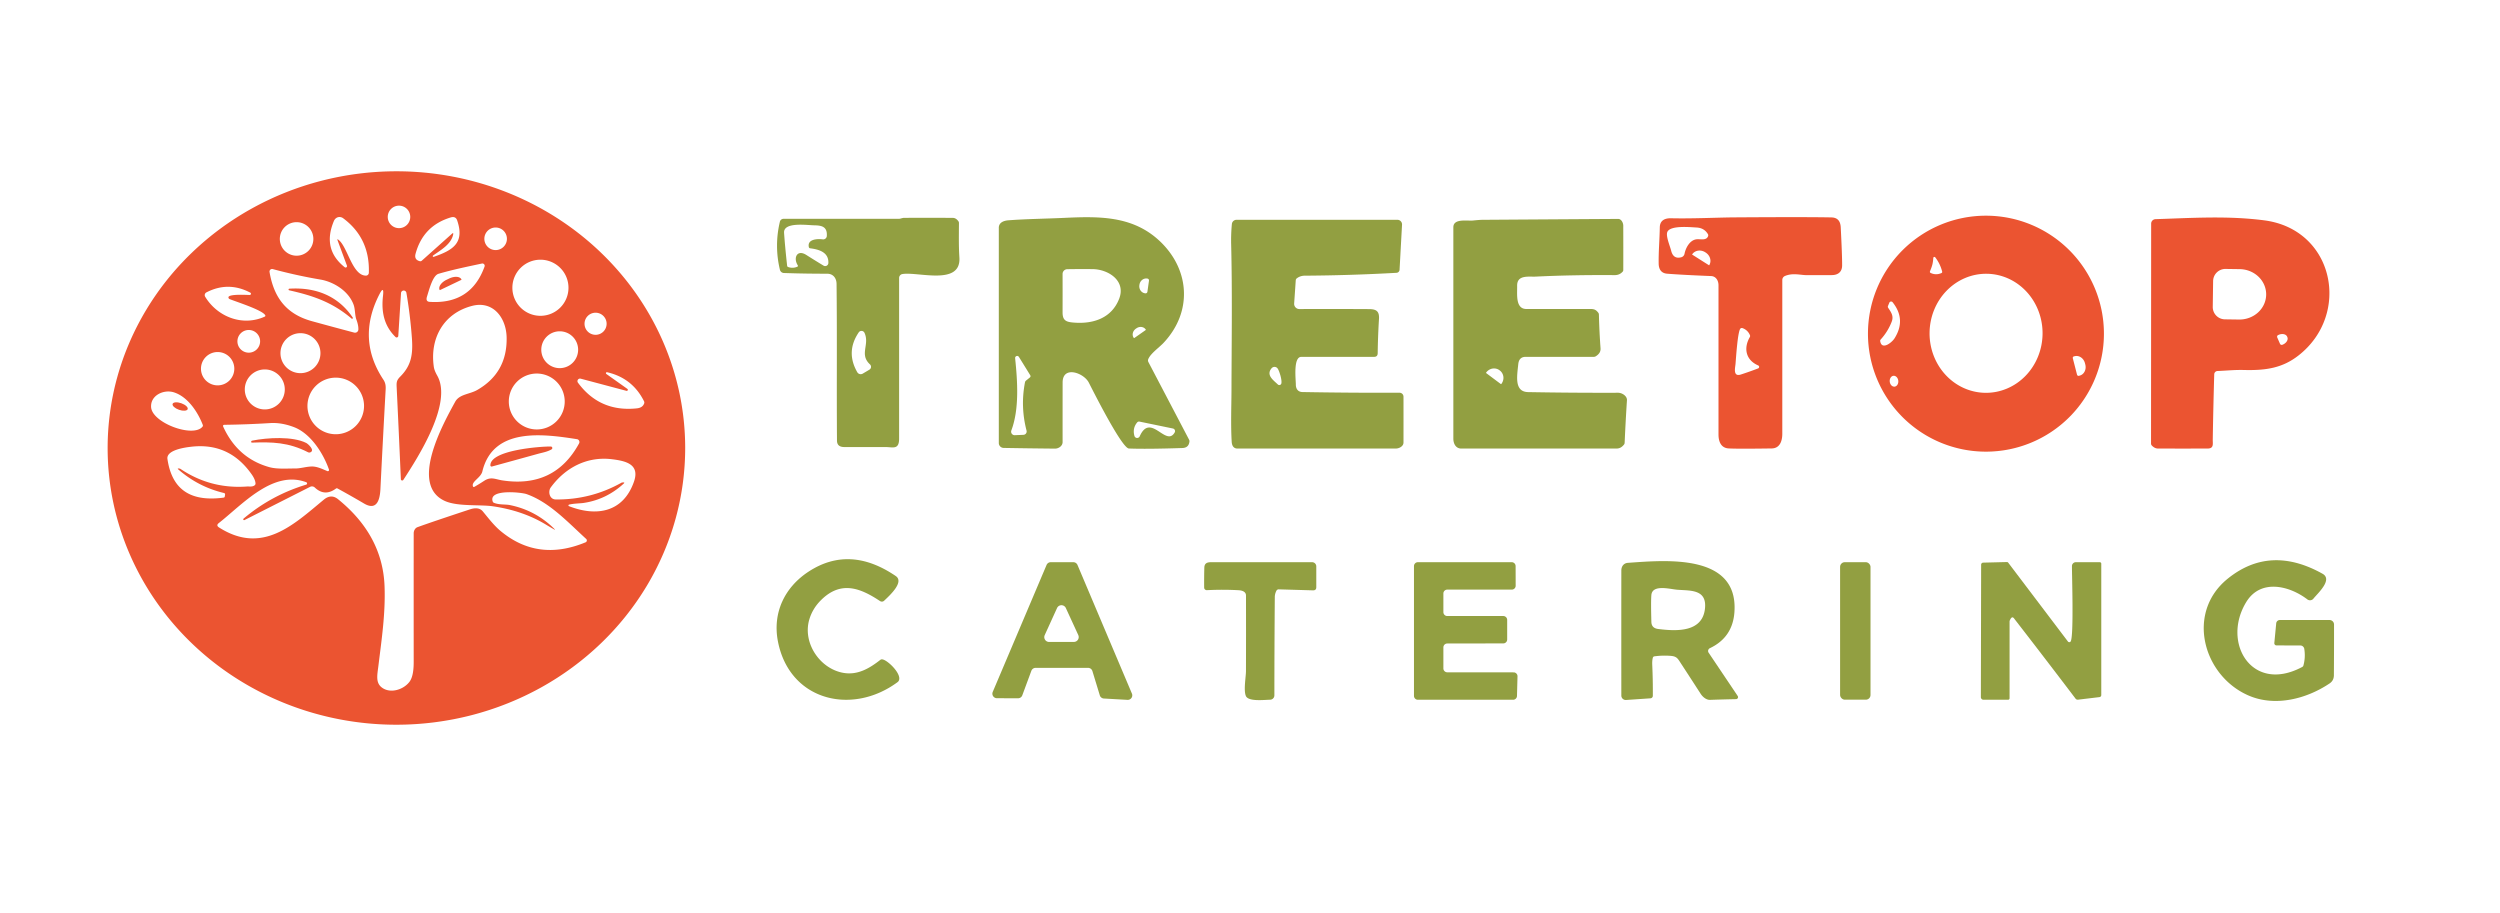 <?xml version="1.0" encoding="UTF-8" standalone="no"?>
<!DOCTYPE svg PUBLIC "-//W3C//DTD SVG 1.1//EN" "http://www.w3.org/Graphics/SVG/1.1/DTD/svg11.dtd">
<svg xmlns="http://www.w3.org/2000/svg" version="1.1" viewBox="0.00 0.00 1254.00 458.00">
<path fill="#eb5431" d="
  M 343.69 224.467
  A 144.85 138.80 -0.1 0 1 199.082 363.52
  A 144.85 138.80 -0.1 0 1 53.99 224.973
  A 144.85 138.80 -0.1 0 1 198.598 85.92
  A 144.85 138.80 -0.1 0 1 343.69 224.467
  Z
  M 205.78 108.80
  A 5.64 5.64 0.0 0 0 200.14 103.16
  A 5.64 5.64 0.0 0 0 194.50 108.80
  A 5.64 5.64 0.0 0 0 200.14 114.44
  A 5.64 5.64 0.0 0 0 205.78 108.80
  Z
  M 169.69 120.22
  C 174.33 123.55 176.60 138.19 183.54 138.26
  A 1.46 1.46 0.0 0 0 185.01 136.85
  Q 185.59 119.51 172.17 109.50
  C 170.47 108.24 168.31 108.87 167.47 110.88
  Q 161.53 125.04 172.93 134.06
  A 0.71 0.71 0.0 0 0 174.03 133.26
  L 169.31 120.51
  Q 169.02 119.74 169.69 120.22
  Z
  M 227.31 117.59
  C 226.34 122.49 221.20 125.35 217.23 128.17
  A 0.38 0.37 -72.3 0 0 217.57 128.83
  C 226.95 125.57 233.26 122.00 229.30 110.51
  Q 228.54 108.32 226.03 109.08
  Q 212.25 113.27 208.45 127.27
  Q 207.65 130.23 210.50 131.00
  Q 211.12 131.17 211.60 130.74
  L 226.70 117.25
  Q 227.52 116.52 227.31 117.59
  Z
  M 157.18 119.85
  A 8.41 8.41 0.0 0 0 148.77 111.44
  A 8.41 8.41 0.0 0 0 140.36 119.85
  A 8.41 8.41 0.0 0 0 148.77 128.26
  A 8.41 8.41 0.0 0 0 157.18 119.85
  Z
  M 254.27 119.78
  A 5.66 5.66 0.0 0 0 248.61 114.12
  A 5.66 5.66 0.0 0 0 242.95 119.78
  A 5.66 5.66 0.0 0 0 248.61 125.44
  A 5.66 5.66 0.0 0 0 254.27 119.78
  Z
  M 285.15 144.34
  A 14.07 14.07 0.0 0 0 271.08 130.27
  A 14.07 14.07 0.0 0 0 257.01 144.34
  A 14.07 14.07 0.0 0 0 271.08 158.41
  A 14.07 14.07 0.0 0 0 285.15 144.34
  Z
  M 241.74 132.19
  C 234.47 133.74 227.12 135.25 219.98 137.33
  C 217.11 138.16 215.38 144.89 214.17 148.80
  Q 213.40 151.27 215.53 151.41
  Q 236.19 152.74 243.06 133.70
  A 1.15 1.15 0.0 0 0 241.74 132.19
  Z
  M 178.75 160.25
  C 178.00 158.25 178.18 155.17 177.41 152.97
  C 174.86 145.79 167.12 141.31 160.75 140.23
  Q 148.73 138.20 136.81 134.97
  A 1.29 1.29 0.0 0 0 135.20 136.43
  C 137.37 149.23 143.58 157.57 156.48 161.11
  Q 166.99 164.00 177.66 166.83
  A 1.68 1.67 8.3 0 0 179.76 165.27
  Q 179.83 163.15 178.75 160.25
  Z
  M 114.58 149.23
  C 114.33 147.31 124.12 147.97 125.25 147.96
  A 0.62 0.62 0.0 0 0 125.54 146.79
  Q 114.55 140.99 103.54 146.66
  A 1.56 1.55 -29.4 0 0 102.92 148.86
  C 108.98 158.81 121.45 163.89 132.71 158.86
  Q 133.37 158.57 132.96 157.98
  C 131.12 155.36 118.79 151.47 115.21 150.04
  A 1.02 1.02 0.0 0 1 114.58 149.23
  Z
  M 277.80 265.47
  Q 276.46 264.72 273.69 263.05
  Q 262.28 256.16 247.26 253.96
  C 240.73 253.01 229.70 254.17 223.27 251.34
  C 205.11 243.32 222.30 212.52 228.33 201.51
  C 230.44 197.68 235.57 197.80 239.37 195.62
  Q 254.60 186.88 254.12 169.02
  C 253.85 159.45 247.41 150.69 236.80 153.43
  C 222.44 157.14 215.48 169.81 217.62 184.11
  Q 217.89 185.90 219.33 188.44
  C 227.06 202.16 210.06 228.82 202.32 240.71
  A 0.68 0.68 0.0 0 1 201.07 240.37
  Q 200.09 217.59 198.98 194.50
  C 198.86 191.89 198.83 190.84 200.78 188.89
  C 206.41 183.26 207.21 177.59 206.59 169.30
  Q 205.76 158.05 203.85 146.88
  A 1.36 1.36 0.0 0 0 201.15 147.02
  L 199.78 168.50
  A 0.82 0.82 0.0 0 1 198.39 169.04
  C 192.65 163.44 191.20 156.43 192.11 148.45
  Q 192.75 142.80 190.18 147.87
  Q 178.87 170.20 192.32 190.46
  C 193.35 192.01 193.54 193.51 193.45 195.25
  Q 192.06 220.28 190.82 245.31
  C 190.58 250.23 189.25 256.47 182.62 252.57
  Q 176.08 248.72 169.31 245.02
  Q 168.88 244.79 168.49 245.08
  Q 162.86 249.22 157.90 244.54
  A 2.08 2.07 53.1 0 0 155.55 244.20
  L 122.65 260.86
  A 0.44 0.43 11.4 0 1 122.17 260.14
  Q 136.11 248.38 153.58 243.10
  A 0.64 0.64 0.0 0 0 153.62 241.89
  C 136.91 235.61 121.52 253.15 109.76 262.36
  Q 108.25 263.54 109.87 264.57
  C 131.57 278.40 147.18 263.24 162.42 250.64
  Q 166.11 247.60 169.56 250.40
  C 183.40 261.60 192.20 275.83 192.89 294.00
  C 193.40 307.71 191.44 320.59 189.79 334.11
  C 189.22 338.74 188.28 342.68 191.84 345.08
  C 196.03 347.92 202.38 345.94 205.38 342.01
  C 207.32 339.48 207.51 334.84 207.51 332.00
  Q 207.49 299.76 207.51 267.52
  C 207.51 266.18 208.23 264.86 209.43 264.42
  Q 216.63 261.80 235.60 255.54
  C 238.05 254.73 240.58 254.56 242.21 256.55
  C 244.94 259.86 247.81 263.60 250.95 266.23
  Q 269.73 281.97 293.74 272.02
  A 1.02 1.02 0.0 0 0 294.03 270.33
  C 285.01 262.12 275.62 251.86 264.08 247.83
  C 261.57 246.95 244.88 245.14 247.15 251.56
  Q 247.32 252.04 247.79 252.22
  C 250.46 253.30 253.50 252.89 255.73 253.34
  Q 268.61 255.95 277.99 265.22
  Q 278.84 266.06 277.80 265.47
  Z
  M 304.28 162.40
  A 5.54 5.54 0.0 0 0 298.74 156.86
  A 5.54 5.54 0.0 0 0 293.20 162.40
  A 5.54 5.54 0.0 0 0 298.74 167.94
  A 5.54 5.54 0.0 0 0 304.28 162.40
  Z
  M 130.47 171.21
  A 5.69 5.69 0.0 0 0 124.78 165.52
  A 5.69 5.69 0.0 0 0 119.09 171.21
  A 5.69 5.69 0.0 0 0 124.78 176.90
  A 5.69 5.69 0.0 0 0 130.47 171.21
  Z
  M 289.99 175.42
  A 9.24 9.24 0.0 0 0 280.75 166.18
  A 9.24 9.24 0.0 0 0 271.51 175.42
  A 9.24 9.24 0.0 0 0 280.75 184.66
  A 9.24 9.24 0.0 0 0 289.99 175.42
  Z
  M 160.74 177.15
  A 10.03 10.03 0.0 0 0 150.71 167.12
  A 10.03 10.03 0.0 0 0 140.68 177.15
  A 10.03 10.03 0.0 0 0 150.71 187.18
  A 10.03 10.03 0.0 0 0 160.74 177.15
  Z
  M 117.53 184.94
  A 8.36 8.36 0.0 0 0 109.17 176.58
  A 8.36 8.36 0.0 0 0 100.81 184.94
  A 8.36 8.36 0.0 0 0 109.17 193.30
  A 8.36 8.36 0.0 0 0 117.53 184.94
  Z
  M 142.85 195.34
  A 10.03 10.03 0.0 0 0 132.82 185.31
  A 10.03 10.03 0.0 0 0 122.79 195.34
  A 10.03 10.03 0.0 0 0 132.82 205.37
  A 10.03 10.03 0.0 0 0 142.85 195.34
  Z
  M 314.69 195.07
  A 0.55 0.55 0.0 0 1 314.23 196.05
  L 291.27 189.94
  A 1.29 1.29 0.0 0 0 289.90 191.95
  Q 300.85 206.81 319.48 204.83
  Q 322.31 204.53 323.10 202.40
  Q 323.32 201.81 323.04 201.25
  Q 317.25 189.66 304.55 186.71
  A 0.49 0.49 0.0 0 0 304.15 187.59
  L 314.69 195.07
  Z
  M 283.26 201.39
  A 14.02 14.02 0.0 0 0 269.24 187.37
  A 14.02 14.02 0.0 0 0 255.22 201.39
  A 14.02 14.02 0.0 0 0 269.24 215.41
  A 14.02 14.02 0.0 0 0 283.26 201.39
  Z
  M 182.60 203.62
  A 14.19 14.19 0.0 0 0 168.41 189.43
  A 14.19 14.19 0.0 0 0 154.22 203.62
  A 14.19 14.19 0.0 0 0 168.41 217.81
  A 14.19 14.19 0.0 0 0 182.60 203.62
  Z
  M 101.71 213.10
  C 99.29 206.86 94.33 199.08 87.26 196.81
  C 82.22 195.18 75.44 198.24 75.79 204.20
  C 76.25 212.10 96.87 219.74 101.56 214.04
  Q 101.91 213.61 101.71 213.10
  Z
  M 156.13 234.00
  C 158.96 233.88 161.57 235.23 164.21 236.31
  A 0.61 0.61 0.0 0 0 165.02 235.55
  C 162.18 227.43 155.87 217.42 147.39 214.22
  Q 141.16 211.86 135.49 212.22
  Q 123.84 212.94 112.70 213.08
  Q 111.54 213.09 112.02 214.15
  Q 119.26 229.88 135.06 234.31
  C 138.97 235.41 143.69 234.96 147.92 235.00
  C 150.65 235.02 153.29 234.12 156.13 234.00
  Z
  M 242.91 241.15
  C 246.30 238.94 248.51 240.44 251.99 240.97
  Q 278.20 244.95 290.47 222.41
  A 1.45 1.45 0.0 0 0 289.42 220.29
  C 272.56 217.67 247.35 214.11 241.95 236.47
  C 241.17 239.68 236.46 241.50 237.21 243.87
  Q 237.41 244.51 238.00 244.17
  Q 240.53 242.71 242.91 241.15
  Z
  M 89.44 234.98
  C 89.66 234.94 90.28 235.05 90.53 235.21
  Q 105.63 245.36 123.86 244.03
  C 124.92 243.95 126.62 244.34 127.75 243.42
  Q 128.21 243.04 128.17 242.44
  Q 128.02 240.48 126.27 237.98
  Q 114.93 221.77 95.69 224.11
  C 92.77 224.46 83.32 225.72 83.99 230.25
  C 86.40 246.62 96.73 251.66 112.16 249.61
  Q 112.68 249.54 112.76 249.02
  L 112.89 248.12
  Q 112.98 247.44 112.31 247.28
  Q 99.33 244.16 89.33 235.37
  Q 88.97 235.06 89.44 234.98
  Z
  M 312.51 241.99
  Q 313.62 241.89 312.77 242.65
  Q 304.10 250.55 292.85 252.26
  C 290.94 252.55 287.90 252.50 285.44 253.12
  A 0.41 0.40 -41.3 0 0 285.39 253.89
  C 299.10 259.26 312.55 257.10 317.98 241.67
  C 321.08 232.87 313.93 231.22 307.05 230.36
  C 294.66 228.81 283.65 234.40 276.25 244.51
  C 274.80 246.49 275.55 250.50 278.75 250.53
  Q 296.42 250.72 311.78 242.10
  Q 311.99 241.98 312.23 241.99
  Q 312.37 242.00 312.51 241.99
  Z"
/>
<path fill="#eb5431" d="
  M 1055.33 167.37
  A 59.18 59.18 0.0 0 1 996.15 226.55
  A 59.18 59.18 0.0 0 1 936.97 167.37
  A 59.18 59.18 0.0 0 1 996.15 108.19
  A 59.18 59.18 0.0 0 1 1055.33 167.37
  Z
  M 969.75 129.36
  C 969.52 132.33 969.20 133.32 968.10 136.04
  Q 967.86 136.64 968.44 136.92
  Q 971.03 138.16 973.78 136.99
  Q 974.32 136.76 974.18 136.19
  Q 973.19 132.29 970.72 129.08
  A 0.54 0.54 0.0 0 0 969.75 129.36
  Z
  M 995.845 197.038
  A 29.86 28.34 90.7 0 0 1024.548 167.526
  A 29.86 28.34 90.7 0 0 996.575 137.322
  A 29.86 28.34 90.7 0 0 967.872 166.834
  A 29.86 28.34 90.7 0 0 995.845 197.038
  Z
  M 947.13 154.44
  C 948.83 156.95 949.91 158.68 948.86 161.41
  Q 946.94 166.36 943.35 170.30
  Q 943.04 170.65 943.11 171.11
  C 943.85 175.86 948.96 171.85 950.30 169.71
  Q 956.24 160.28 949.33 151.60
  A 0.96 0.96 0.0 0 0 947.69 151.83
  L 947.03 153.42
  Q 946.81 153.96 947.13 154.44
  Z
  M 1039.72 179.70
  L 1041.84 187.95
  A 0.77 0.77 0.0 0 0 1042.78 188.51
  L 1043.16 188.41
  A 4.67 4.12 75.6 0 0 1045.99 182.86
  L 1045.81 182.16
  A 4.67 4.12 75.6 0 0 1040.66 178.67
  L 1040.28 178.76
  A 0.77 0.77 0.0 0 0 1039.72 179.70
  Z
  M 950.321 193.935
  A 2.73 2.15 84.1 0 0 952.179 190.999
  A 2.73 2.15 84.1 0 0 949.759 188.505
  A 2.73 2.15 84.1 0 0 947.901 191.441
  A 2.73 2.15 84.1 0 0 950.321 193.935
  Z"
/>
<path fill="#8c9a37" fill-opacity="0.949" d="
  M 575.96 180.16
  A 1.73 1.73 0.0 0 0 576.04 181.62
  L 596.44 220.54
  Q 596.69 221.01 596.62 221.54
  C 596.35 223.65 595.17 224.66 593.01 224.73
  Q 574.77 225.33 566.25 224.97
  C 562.71 224.81 548.40 196.33 546.15 191.92
  C 543.63 186.99 533.03 183.23 533.01 191.84
  Q 532.99 206.79 533.00 221.75
  C 533.00 223.63 531.10 225.05 529.13 225.03
  Q 516.31 224.91 503.42 224.68
  A 2.46 2.46 0.0 0 1 501.00 222.22
  Q 501.00 168.59 501.00 114.25
  C 501.00 111.63 503.44 110.68 505.85 110.50
  C 515.12 109.81 524.53 109.72 533.70 109.29
  C 551.23 108.47 567.88 108.19 581.34 120.57
  C 596.77 134.76 598.46 156.22 583.62 172.00
  C 581.47 174.29 577.06 177.36 575.96 180.16
  Z
  M 537.76 161.73
  C 547.86 162.78 557.53 159.83 561.38 149.83
  C 564.88 140.76 555.85 135.05 547.98 134.99
  Q 541.39 134.93 535.33 135.03
  A 2.38 2.38 0.0 0 0 532.99 137.41
  Q 533.02 147.03 532.99 156.60
  C 532.98 160.30 534.29 161.37 537.76 161.73
  Z
  M 575.54 146.35
  L 576.33 140.78
  A 0.93 0.93 0.0 0 0 575.54 139.73
  L 575.37 139.71
  A 3.63 3.35 -81.9 0 0 571.54 142.83
  L 571.51 143.04
  A 3.63 3.35 -81.9 0 0 574.31 147.11
  L 574.49 147.14
  A 0.93 0.93 0.0 0 0 575.54 146.35
  Z
  M 568.96 169.56
  L 574.68 165.55
  A 0.17 0.17 0.0 0 0 574.72 165.32
  L 574.67 165.24
  A 3.47 3.12 -35.0 0 0 570.04 164.68
  L 569.73 164.89
  A 3.47 3.12 -35.0 0 0 568.67 169.44
  L 568.72 169.51
  A 0.17 0.17 0.0 0 0 568.96 169.56
  Z
  M 514.65 190.91
  L 516.54 189.38
  Q 517.17 188.86 516.74 188.17
  L 511.09 179.03
  A 1.03 1.03 0.0 0 0 509.19 179.68
  C 510.38 191.16 511.35 205.12 507.29 215.92
  A 1.76 1.76 0.0 0 0 509.01 218.29
  L 513.35 218.11
  A 1.69 1.69 0.0 0 0 514.92 216.00
  Q 511.78 203.95 514.13 191.78
  Q 514.24 191.25 514.65 190.91
  Z
  M 571.68 218.85
  C 577.13 206.61 584.89 224.52 589.23 216.90
  A 1.33 1.33 0.0 0 0 588.34 214.94
  L 571.65 211.49
  Q 570.86 211.32 570.35 211.95
  Q 567.98 214.87 569.03 218.65
  A 1.41 1.41 0.0 0 0 571.68 218.85
  Z"
/>
<path fill="#eb5431" d="
  M 895.33 138.44
  A 2.18 2.17 78.6 0 0 894.00 140.45
  Q 894.00 179.01 894.00 217.58
  C 894.00 221.27 892.73 224.88 888.69 224.94
  Q 871.70 225.19 867.07 224.93
  C 863.28 224.71 862.00 221.51 862.00 217.96
  Q 862.00 180.53 862.00 143.11
  C 862.00 140.68 860.68 138.56 858.25 138.47
  Q 843.77 137.89 836.25 137.29
  C 833.32 137.06 832.03 135.12 831.99 132.21
  C 831.90 126.10 832.46 120.16 832.55 114.08
  C 832.61 110.64 834.95 109.40 838.23 109.48
  C 848.79 109.74 861.46 109.10 869.85 109.04
  Q 906.59 108.79 918.68 109.06
  Q 923.06 109.16 923.31 114.00
  Q 924.04 128.09 924.01 133.17
  C 923.99 136.36 921.99 137.99 918.77 137.99
  Q 912.48 138.00 906.23 138.01
  C 903.09 138.01 899.29 136.76 895.33 138.44
  Z
  M 851.00 120.03
  C 852.98 119.81 855.95 120.82 856.79 118.42
  Q 856.96 117.91 856.69 117.44
  Q 854.83 114.31 850.98 114.12
  C 847.86 113.96 837.90 112.93 836.36 116.30
  C 835.44 118.32 837.66 123.37 838.25 125.74
  Q 839.34 130.12 843.33 129.04
  A 2.27 2.26 -2.1 0 0 844.96 127.29
  C 845.55 124.30 847.63 120.40 851.00 120.03
  Z
  M 848.75 127.68
  L 857.30 133.10
  A 0.01 0.01 0.0 0 0 857.31 133.10
  L 857.33 133.06
  A 4.93 4.45 32.4 0 0 855.55 126.67
  L 855.32 126.52
  A 4.93 4.45 32.4 0 0 848.77 127.63
  L 848.75 127.66
  A 0.01 0.01 0.0 0 0 848.75 127.68
  Z
  M 881.90 183.30
  C 875.70 180.62 874.45 174.70 877.71 169.08
  Q 877.98 168.60 877.76 168.09
  Q 876.66 165.56 874.11 164.61
  Q 873.57 164.41 873.09 164.72
  C 871.63 165.66 870.76 179.96 870.54 182.52
  C 870.40 184.27 869.09 189.19 873.21 187.86
  Q 877.55 186.45 881.87 184.80
  A 0.81 0.81 0.0 0 0 881.90 183.30
  Z"
/>
<path fill="#eb5431" d="
  M 1112.28 186.10
  A 1.70 1.70 0.0 0 0 1110.66 187.74
  Q 1110.18 204.18 1109.92 220.42
  C 1109.88 222.59 1110.59 224.98 1107.33 224.99
  Q 1094.91 225.02 1082.50 224.99
  Q 1080.79 224.99 1079.35 223.47
  Q 1078.96 223.05 1078.96 222.48
  L 1079.02 112.19
  A 2.26 2.26 0.0 0 1 1081.21 109.93
  C 1099.20 109.36 1117.36 108.12 1135.79 110.53
  C 1170.90 115.13 1179.40 157.71 1152.87 178.35
  C 1144.84 184.61 1136.56 185.86 1125.65 185.59
  C 1120.88 185.47 1116.72 185.93 1112.28 186.10
  Z
  M 1110.10 140.97
  L 1109.92 153.93
  A 6.16 6.16 0.0 0 0 1115.99 160.18
  L 1123.10 160.28
  A 13.43 12.64 0.8 0 0 1136.71 147.83
  L 1136.71 147.83
  A 13.43 12.64 0.8 0 0 1123.46 135.00
  L 1116.35 134.90
  A 6.16 6.16 0.0 0 0 1110.10 140.97
  Z
  M 1142.26 169.26
  L 1143.65 172.45
  A 0.92 0.92 0.0 0 0 1144.85 172.93
  L 1145.12 172.82
  A 3.51 2.54 -23.4 0 0 1147.33 169.09
  L 1147.24 168.87
  A 3.51 2.54 -23.4 0 0 1143.01 167.94
  L 1142.74 168.05
  A 0.92 0.92 0.0 0 0 1142.26 169.26
  Z"
/>
<path fill="#8c9a37" fill-opacity="0.949" d="
  M 452.63 137.47
  A 1.96 1.96 0.0 0 0 451.00 139.40
  Q 451.00 179.71 451.00 219.95
  C 451.00 225.82 447.84 224.23 444.04 224.24
  Q 433.76 224.27 423.47 224.24
  Q 419.85 224.23 419.83 221.00
  C 419.63 194.79 419.92 168.58 419.62 142.38
  C 419.58 139.44 417.82 137.29 414.94 137.30
  Q 403.89 137.31 393.20 136.94
  A 2.14 2.14 0.0 0 1 391.20 135.30
  Q 388.33 123.25 391.19 111.21
  A 1.88 1.88 0.0 0 1 393.02 109.76
  Q 422.05 109.74 451.00 109.75
  C 451.58 109.75 452.67 109.28 453.44 109.28
  Q 465.68 109.20 477.93 109.29
  Q 479.53 109.30 480.73 110.97
  Q 481.01 111.37 481.01 111.86
  C 480.98 117.62 480.85 123.41 481.23 129.15
  C 482.18 143.53 460.33 136.14 452.63 137.47
  Z
  M 405.71 123.92
  C 404.84 119.89 410.14 119.72 412.67 120.06
  A 1.82 1.81 -84.1 0 0 414.73 118.38
  C 415.02 113.88 412.46 113.07 408.50 113.02
  C 405.00 112.98 392.93 111.17 393.29 116.75
  Q 393.70 123.01 394.82 133.28
  Q 394.88 133.79 395.36 133.95
  Q 397.60 134.72 399.83 133.84
  Q 400.47 133.59 400.11 133.00
  C 397.81 129.30 399.86 124.98 404.41 127.86
  Q 408.69 130.58 413.07 133.23
  A 1.60 1.60 0.0 0 0 415.51 131.92
  C 415.72 126.51 410.80 125.11 406.40 124.55
  Q 405.83 124.48 405.71 123.92
  Z
  M 436.37 182.77
  C 430.90 177.72 436.36 172.84 433.63 166.95
  A 1.66 1.66 0.0 0 0 430.75 166.71
  Q 424.12 176.44 430.00 186.69
  A 2.00 2.00 0.0 0 0 432.76 187.41
  L 436.09 185.43
  A 1.67 1.67 0.0 0 0 436.37 182.77
  Z"
/>
<path fill="#8c9a37" fill-opacity="0.949" d="
  M 770.28 138.75
  C 766.77 138.92 760.88 137.73 761.00 143.40
  C 761.09 147.52 760.05 154.98 765.62 154.99
  Q 781.84 155.01 798.05 155.00
  C 799.80 155.00 800.72 155.57 801.70 156.87
  Q 802.00 157.27 802.01 157.77
  Q 802.22 166.27 802.83 174.75
  Q 803.00 177.16 800.38 178.75
  Q 799.98 178.99 799.51 178.99
  Q 782.37 179.01 765.25 179.00
  Q 761.93 178.99 761.56 182.69
  C 760.97 188.58 759.43 196.55 766.54 196.68
  Q 789.07 197.09 811.61 197.01
  C 813.74 197.00 816.21 198.72 816.08 200.75
  Q 815.39 211.44 814.92 222.13
  Q 814.89 222.63 814.58 223.02
  C 813.58 224.24 812.52 224.99 810.82 224.99
  Q 771.91 225.01 733.00 225.00
  C 730.31 225.00 729.00 222.63 729.00 220.04
  Q 729.00 167.02 729.00 114.00
  C 729.00 109.43 736.05 110.91 738.88 110.61
  Q 742.09 110.27 743.66 110.26
  Q 777.67 110.02 811.69 109.81
  C 813.20 109.80 814.22 111.68 814.23 113.19
  Q 814.27 124.30 814.24 135.41
  Q 814.24 135.93 813.89 136.31
  Q 812.32 138.02 809.93 138.00
  Q 788.86 137.84 770.28 138.75
  Z
  M 745.49 187.16
  L 752.79 192.62
  A 0.20 0.20 0.0 0 0 753.07 192.58
  L 753.13 192.50
  A 4.84 4.66 -53.2 0 0 752.30 185.83
  L 752.14 185.71
  A 4.84 4.66 -53.2 0 0 745.51 186.80
  L 745.45 186.88
  A 0.20 0.20 0.0 0 0 745.49 187.16
  Z"
/>
<path fill="#8c9a37" fill-opacity="0.949" d="
  M 649.95 140.60
  L 649.15 152.23
  A 2.61 2.61 0.0 0 0 651.76 155.02
  Q 669.31 154.95 686.74 155.05
  C 690.33 155.07 691.93 156.08 691.70 159.94
  Q 691.17 168.58 691.05 177.20
  Q 691.03 178.99 689.23 179.00
  Q 670.99 179.00 652.75 179.00
  C 648.60 179.00 649.99 190.24 649.99 192.90
  C 649.99 195.10 651.13 196.61 653.32 196.65
  Q 677.62 197.09 702.00 197.00
  A 1.98 1.97 -0.1 0 1 703.99 198.97
  Q 704.02 210.28 703.99 222.00
  C 703.99 223.80 701.91 224.99 700.12 224.99
  Q 660.44 225.01 620.75 225.00
  C 618.74 224.99 617.94 223.53 617.82 221.62
  C 617.30 213.06 617.70 202.70 617.71 196.12
  C 617.77 171.62 618.15 147.01 617.55 122.53
  Q 617.43 117.47 617.91 112.37
  A 2.34 2.34 0.0 0 1 620.24 110.25
  L 700.94 110.25
  A 2.33 2.32 -88.4 0 1 703.26 112.71
  L 702.02 135.32
  A 1.61 1.61 0.0 0 1 700.50 136.84
  Q 677.49 138.14 654.50 138.28
  Q 652.22 138.29 650.48 139.61
  Q 649.99 139.98 649.95 140.60
  Z
  M 642.72 192.36
  C 643.16 190.67 641.69 185.87 640.79 184.75
  A 1.92 1.91 -44.2 0 0 637.83 184.72
  C 634.90 188.20 638.81 190.74 640.96 192.85
  A 1.06 1.06 0.0 0 0 642.72 192.36
  Z"
/>
<path fill="#eb5431" d="
  M 220.73 145.49
  A 0.16 0.16 0.0 0 1 220.52 145.42
  L 220.50 145.38
  A 5.34 3.04 -25.6 0 1 224.00 140.33
  L 225.32 139.70
  A 5.34 3.04 -25.6 0 1 231.45 140.14
  L 231.46 140.17
  A 0.16 0.16 0.0 0 1 231.39 140.39
  L 220.73 145.49
  Z"
/>
<path fill="#eb5431" d="
  M 145.12 144.81
  C 158.24 143.99 169.52 148.32 176.92 159.26
  A 0.39 0.39 0.0 0 1 176.34 159.78
  C 166.71 151.61 157.18 148.34 145.06 145.62
  A 0.41 0.41 0.0 0 1 145.12 144.81
  Z"
/>
<ellipse fill="#eb5431" cx="0.00" cy="0.00" transform="translate(90.36,203.91) rotate(19.3)" rx="4.00" ry="1.74"/>
<path fill="#eb5431" d="
  M 154.57 226.88
  C 144.69 221.78 136.39 221.66 126.31 222.02
  Q 126.01 222.04 125.99 221.58
  Q 125.98 221.13 126.42 221.04
  C 134.16 219.46 146.84 218.78 153.59 222.18
  C 154.51 222.64 158.25 225.98 155.55 226.94
  Q 155.05 227.12 154.57 226.88
  Z"
/>
<path fill="#eb5431" d="
  M 269.92 227.62
  Q 258.44 230.80 246.74 234.01
  A 0.60 0.60 0.0 0 1 245.98 233.44
  C 245.87 225.73 271.34 223.89 276.29 223.97
  A 0.77 0.76 30.1 0 1 276.67 225.39
  C 274.53 226.66 272.00 227.04 269.92 227.62
  Z"
/>
<path fill="#8c9a37" fill-opacity="0.949" d="
  M 405.90 310.90
  C 402.57 322.54 411.25 335.41 422.97 337.50
  C 430.06 338.76 435.94 335.40 441.51 331.03
  Q 441.91 330.71 442.43 330.73
  C 445.27 330.85 453.89 339.45 450.18 342.19
  C 427.33 359.05 395.99 351.50 390.21 321.73
  C 387.42 307.39 393.57 294.48 405.81 286.58
  Q 426.36 273.32 449.31 288.94
  C 453.84 292.02 445.75 299.14 443.49 301.31
  A 1.66 1.65 39.6 0 1 441.43 301.50
  C 431.29 294.75 421.72 291.27 411.92 300.92
  Q 407.51 305.26 405.90 310.90
  Z"
/>
<path fill="#8c9a37" fill-opacity="0.949" d="
  M 1155.83 325.48
  A 2.03 2.01 -4.2 0 0 1153.84 323.77
  L 1141.88 323.74
  A 1.09 1.09 0.0 0 1 1140.80 322.54
  L 1141.75 312.65
  A 1.83 1.83 0.0 0 1 1143.57 311.00
  L 1168.49 311.00
  A 2.26 2.26 0.0 0 1 1170.75 313.26
  Q 1170.77 325.66 1170.68 338.74
  Q 1170.66 341.37 1168.52 342.81
  C 1156.90 350.62 1141.39 354.48 1128.40 349.09
  C 1105.17 339.46 1096.18 307.51 1117.35 290.33
  Q 1138.63 273.06 1164.98 287.79
  C 1170.24 290.74 1162.65 297.51 1160.41 300.28
  A 2.20 2.19 -51.8 0 1 1157.36 300.65
  C 1148.45 293.85 1134.00 290.15 1126.75 301.94
  C 1114.23 322.28 1129.49 348.05 1154.76 334.57
  Q 1155.27 334.30 1155.41 333.75
  Q 1156.50 329.70 1155.83 325.48
  Z"
/>
<path fill="#8c9a37" fill-opacity="0.949" d="
  M 829.06 329.92
  Q 828.67 331.33 828.77 333.50
  Q 829.12 341.30 829.06 349.02
  A 1.28 1.26 -1.9 0 1 827.87 350.28
  L 815.63 351.11
  A 2.22 2.22 0.0 0 1 813.26 348.90
  Q 813.23 317.51 813.26 286.18
  C 813.27 284.04 814.48 282.47 816.56 282.32
  C 835.49 281.00 872.04 277.49 869.99 307.01
  Q 869.10 319.72 857.67 325.13
  A 1.55 1.55 0.0 0 0 857.05 327.40
  L 871.63 349.10
  A 1.02 1.02 0.0 0 1 870.80 350.69
  Q 864.26 350.83 857.75 351.05
  C 855.90 351.11 854.10 349.64 853.03 347.98
  Q 848.08 340.31 843.09 332.67
  C 841.55 330.30 841.07 329.22 837.98 328.98
  Q 833.87 328.67 829.86 329.22
  Q 829.23 329.31 829.06 329.92
  Z
  M 841.31 295.81
  C 837.61 295.51 828.75 292.96 828.32 298.56
  Q 828.05 302.04 828.33 311.96
  Q 828.41 315.08 831.74 315.50
  C 840.88 316.66 853.84 317.25 855.20 305.40
  C 856.35 295.45 847.85 296.34 841.31 295.81
  Z"
/>
<path fill="#8c9a37" fill-opacity="0.949" d="
  M 545.78 335.00
  L 519.46 335.00
  A 2.27 2.27 0.0 0 0 517.33 336.48
  L 512.78 348.78
  A 2.27 2.27 0.0 0 1 510.64 350.26
  L 500.04 350.22
  A 2.27 2.27 0.0 0 1 497.96 347.06
  L 524.96 283.38
  A 2.27 2.27 0.0 0 1 527.05 282.00
  L 538.38 282.00
  A 2.27 2.27 0.0 0 1 540.47 283.39
  L 567.77 347.90
  A 2.27 2.27 0.0 0 1 565.55 351.05
  L 553.70 350.38
  A 2.27 2.27 0.0 0 1 551.66 348.78
  L 547.95 336.61
  A 2.27 2.27 0.0 0 0 545.78 335.00
  Z
  M 524.03 318.57
  A 2.43 2.43 0.0 0 0 526.25 322.01
  L 538.66 321.99
  A 2.43 2.43 0.0 0 0 540.86 318.54
  L 534.63 304.99
  A 2.43 2.43 0.0 0 0 530.21 305.00
  L 524.03 318.57
  Z"
/>
<path fill="#8c9a37" fill-opacity="0.949" d="
  M 640.26 296.30
  Q 639.45 297.83 639.44 299.57
  Q 639.24 324.37 639.23 348.80
  A 2.19 2.18 89.7 0 1 637.08 350.98
  C 634.28 351.01 626.14 352.06 624.92 349.08
  C 623.71 346.13 624.97 339.60 624.98 336.55
  Q 625.03 317.65 624.99 298.74
  C 624.99 296.73 623.01 296.15 621.21 296.05
  Q 613.28 295.62 605.38 296.03
  A 1.31 1.30 -1.5 0 1 604.01 294.74
  Q 603.96 289.72 604.09 284.76
  C 604.15 282.60 605.39 282.01 607.42 282.00
  Q 632.92 281.99 658.16 282.00
  A 2.10 2.10 0.0 0 1 660.25 284.10
  L 660.25 294.55
  Q 660.25 296.16 658.63 296.12
  L 641.42 295.62
  A 1.28 1.25 14.1 0 0 640.26 296.30
  Z"
/>
<path fill="#8c9a37" fill-opacity="0.949" d="
  M 725.95 337.23
  L 759.23 337.26
  A 1.95 1.95 0.0 0 1 761.18 339.26
  L 760.92 349.10
  A 1.95 1.95 0.0 0 1 758.97 351.00
  L 711.20 351.00
  A 1.95 1.95 0.0 0 1 709.25 349.05
  L 709.25 283.95
  A 1.95 1.95 0.0 0 1 711.20 282.00
  L 758.28 282.00
  A 1.95 1.95 0.0 0 1 760.23 283.94
  L 760.26 293.79
  A 1.95 1.95 0.0 0 1 758.31 295.75
  L 725.95 295.75
  A 1.95 1.95 0.0 0 0 724.00 297.70
  L 724.00 307.05
  A 1.95 1.95 0.0 0 0 725.95 309.00
  L 754.05 309.00
  A 1.95 1.95 0.0 0 1 756.00 310.95
  L 756.00 320.78
  A 1.95 1.95 0.0 0 1 754.05 322.73
  L 725.95 322.78
  A 1.95 1.95 0.0 0 0 724.00 324.73
  L 724.00 335.28
  A 1.95 1.95 0.0 0 0 725.95 337.23
  Z"
/>
<rect fill="#8c9a37" fill-opacity="0.949" x="922.99" y="281.99" width="15.26" height="68.98" rx="2.35"/>
<path fill="#8c9a37" fill-opacity="0.949" d="
  M 1038.61 321.80
  C 1040.28 319.68 1039.28 288.89 1039.29 283.95
  A 1.95 1.95 0.0 0 1 1041.24 282.00
  L 1053.25 282.00
  A 0.75 0.75 0.0 0 1 1054.00 282.75
  L 1054.00 348.65
  A 1.03 1.02 86.5 0 1 1053.10 349.67
  L 1042.34 350.96
  A 1.37 1.36 -22.0 0 1 1041.10 350.44
  Q 1025.75 330.21 1010.25 310.20
  Q 1009.12 308.73 1008.08 311.30
  A 1.05 1.00 57.7 0 0 1008.00 311.70
  L 1008.00 350.25
  A 0.75 0.75 0.0 0 1 1007.25 351.00
  L 994.93 351.00
  A 1.33 1.33 0.0 0 1 993.60 349.67
  L 993.74 283.25
  A 1.03 1.03 0.0 0 1 994.75 282.22
  L 1006.65 281.92
  Q 1007.08 281.91 1007.34 282.26
  L 1037.28 321.79
  A 0.84 0.84 0.0 0 0 1038.61 321.80
  Z"
/>
</svg>
